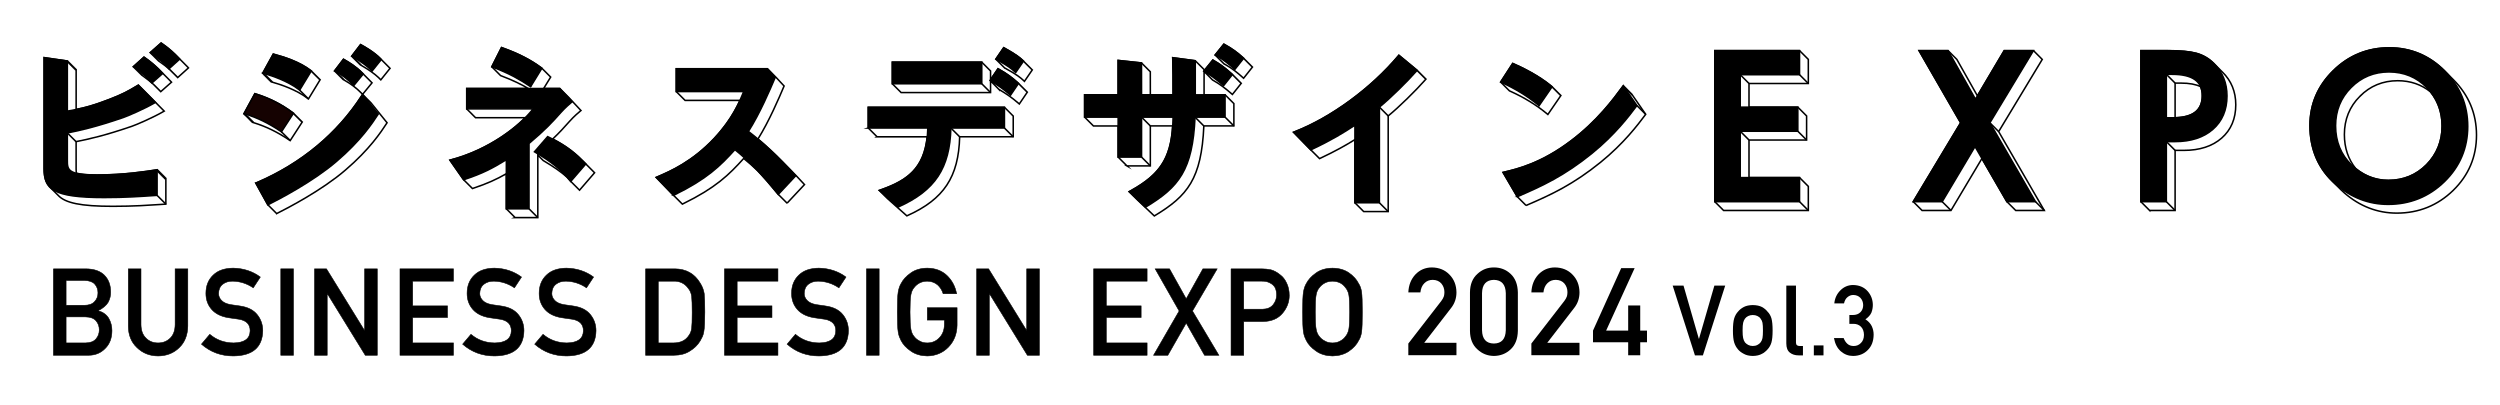 <?xml version="1.0" encoding="UTF-8"?><svg id="_2020-11-02_募集終了" xmlns="http://www.w3.org/2000/svg" width="370" height="60" viewBox="0 0 370 60"><defs><style>.cls-1{fill:#150201;}.cls-1,.cls-2,.cls-3{stroke-miterlimit:10;stroke-width:.229px;}.cls-1,.cls-2,.cls-3,.cls-4{stroke:#000;}.cls-3{fill:none;}.cls-5{stroke-width:0px;}.cls-4{stroke-width:.079px;}</style></defs><path class="cls-3" d="m76.237,32.204h3.359v-9.249l.807.809.165.098c1.431.849,2.465,1.569,3.38,2.382.134.149.268.297.403.456l.121.143,1.3,1.301,2.225-2.578-.103-.106c-.096-.098-.194-.196-.291-.294-.027-.027-.054-.054-.081-.08-.027-.027-.056-.056-.083-.083-.026-.027-.054-.053-.08-.081-.026-.026-.053-.053-.08-.079-.028-.027-.056-.056-.084-.085-.027-.026-.053-.053-.08-.079-.026-.026-.054-.053-.08-.079-.027-.029-.055-.056-.082-.084-.028-.028-.055-.055-.083-.082-.027-.026-.053-.052-.078-.079-.027-.027-.055-.055-.082-.083-.028-.027-.056-.055-.084-.081-.026-.027-.052-.053-.078-.079-.027-.027-.055-.055-.082-.083-.027-.027-.055-.055-.083-.082-1.073-1.081-2.352-2.222-4.591-3.363,1.002-.95,1.708-1.728,2.518-2.642.103-.118.663-.743,1.541-1.472l.131-.11-1.834-1.959h-.005l-.077-.081h-.005l-.076-.082h-.005l-.076-.081h-.005l-.077-.082h-.005l-.075-.081h-.007l-.075-.08h-.005l-.077-.082h-.005l-.076-.081h-.004l-.077-.082h-.005l-.077-.08h-.005l-.075-.081h-.005l-.077-.081h-.005l-.076-.081h-.005l-.076-.081h-.005l-.077-.081h-.005l-.076-.081h-2.388l1.04-1.696-1.3-1.301-.119-.088c-1.599-1.176-3.364-2.079-5.719-2.926l-.133-.049-1.438,2.848,1.3,1.299.167.063c1.635.621,2.834,1.206,3.936,1.849h-9.116v3.015l1.3,1.301h7.368c-2.362,2.386-6.317,5.002-10.926,6.226l-.221.059,2.022,2.9,1.3,1.3.114-.038c2.08-.693,3.421-1.304,4.905-2.151v5.19l1.3,1.301Zm3.359-9.282l.013.008-.013.015v-.023Z"/><path class="cls-3" d="m36.467,17.092l-.026.049.108.033-.027.048.107.033-.026.048.107.034-.025.048.107.033-.026.047.107.035-.026.047.107.035-.027.047.108.034-.027.048.108.034-.027.048.107.033-.026.048.107.033-.026.049.107.032-.026.049.107.033-.027.048.187.058c1.816.564,3.424,1.348,5.215,2.542l.135.091,1.78-2.745-.089-.067.009-.014-.09-.067.009-.014-.091-.067.009-.014-.09-.067.009-.014-.091-.067.009-.014-.09-.067.008-.014-.089-.067.008-.013-.089-.068.009-.013-.09-.067.009-.014-.09-.067.008-.013-.09-.068.009-.013-.09-.068.008-.013-.089-.067.009-.014-.091-.067.009-.014-.091-.067.009-.014-.09-.067.009-.014-.12-.089c-1.66-1.238-3.396-2.117-5.463-2.771l-.126-.04-1.609,2.955.107.034-.026.048.107.033-.025.049.107.033-.027.049.108.033Z"/><path class="cls-3" d="m22.329,7.865l.096.067-.015.013.097.068-.017.013.098.067-.016.013.096.068-.015.013.097.068-.016.013.097.067-.015.014.097.067-.016.014.097.067-.017.014.098.067-.016.014.097.067-.016.014.097.067-.015.014.096.067-.015.013.097.068-.017.013.098.067-.016.014.097.067-.016.013.168.118c.484.336.902.656,1.284.984l.003.004h.001c.011.009.023.018.034.028l.047.053.006-.005.076.087.005-.005.077.086.005-.006.076.088.005-.006.076.086.005-.005.076.086.006-.005.075.087.007-.005.075.085.005-.004.077.085.005-.004.076.085.005-.004.075.085.006-.004.076.085.006-.005.075.087.005-.005.076.087.005-.006.077.088.005-.006.076.086,1.589-1.432-.111-.12c-.197-.212-.4-.416-.607-.615-.028-.027-.053-.055-.082-.081-.027-.027-.053-.055-.081-.082-.027-.026-.053-.055-.081-.081-.028-.027-.054-.055-.082-.082-.027-.026-.054-.055-.081-.081-.027-.027-.054-.055-.081-.082-.027-.026-.053-.054-.081-.08-.027-.027-.053-.055-.08-.081-.029-.027-.054-.055-.083-.082-.027-.026-.053-.054-.08-.08-.027-.028-.054-.055-.081-.081-.028-.027-.054-.055-.081-.081-.027-.027-.053-.055-.08-.081-.027-.027-.054-.055-.081-.082-.028-.026-.054-.055-.081-.081-.63-.613-1.302-1.169-2.009-1.653l-.103-.072-1.594,1.407.097.067-.015.014Z"/><path class="cls-3" d="m19.823,9.95l.095.068-.014.013.096.068-.015.013.096.068-.014.013.096.067-.015.013.097.068-.016.013.095.068-.014.013.096.068-.015.012.096.069-.014.012.095.069-.014.012.096.069-.014.012.096.069-.015.012.096.068-.014.013.096.068-.014.013.096.067-.014.014.096.067-.015.014.162.116c.568.405,1.071.81,1.527,1.222l.006.008h.001c.013.012.026.024.039.036l.041.045.004-.004c.001.001.002.002.003.003l.074.083.004-.004.078.085.004-.004.076.086.005-.004.076.085.005-.004.077.085.004-.004.077.085.004-.004.077.084.004-.003.077.085.005-.004.076.085.005-.004.077.086.004-.004.078.085.004-.004.077.085,1.59-1.403-.114-.12c-.192-.208-.391-.408-.594-.605-.027-.026-.054-.054-.081-.08-.027-.027-.054-.055-.082-.083-.027-.026-.054-.054-.081-.08-.027-.026-.053-.054-.081-.08-.027-.027-.054-.055-.081-.083-.027-.026-.053-.054-.08-.08-.028-.026-.054-.055-.081-.081-.027-.027-.054-.055-.081-.081-.027-.026-.054-.055-.081-.081-.028-.026-.053-.055-.08-.081-.027-.027-.054-.055-.081-.082-.028-.027-.054-.055-.082-.081-.027-.027-.053-.054-.081-.081-.027-.027-.054-.055-.081-.081-.027-.027-.054-.055-.081-.081-.619-.604-1.292-1.162-2.045-1.691l-.105-.073-1.564,1.407.095.068-.014.013Z"/><path class="cls-3" d="m49.608,10.565l.1.057-.018.025.1.057-.018.024.099.057-.018.025.1.057-.02.024.101.057-.019.024.099.057-.018.024.1.056-.018.026.099.056-.018.025.1.057-.019.024.101.056-.019.025.099.057-.018.024.1.057-.018.024.1.057-.018.024.099.057-.018.024.1.057-.019.025.16.09c.983.557,1.75,1.142,2.478,1.881l.037.039h.001l.08.081.002-.001.079.082,1.393-1.702-.099-.103c-.014-.015-.028-.027-.042-.042l-.039-.04c-.015-.014-.029-.027-.043-.042l-.038-.04c-.015-.014-.029-.027-.044-.042l-.037-.039c-.014-.015-.029-.028-.044-.043l-.037-.039c-.014-.014-.029-.029-.043-.043l-.038-.039c-.015-.015-.03-.029-.044-.043l-.038-.039c-.014-.014-.028-.028-.043-.043l-.039-.038c-.013-.014-.028-.027-.043-.042l-.038-.04c-.014-.014-.029-.027-.043-.042l-.038-.04c-.015-.014-.029-.027-.044-.043l-.038-.039c-.014-.014-.028-.026-.043-.041l-.038-.04c-.015-.015-.03-.028-.044-.042l-.038-.04c-.014-.015-.029-.027-.044-.043l-.037-.039c-.013-.014-.029-.027-.043-.042l-.037-.039c-.015-.015-.03-.028-.044-.043l-.038-.039c-.015-.015-.03-.029-.044-.043l-.037-.039c-.922-.949-1.984-1.6-2.703-2.009l-.122-.069-1.306,1.709.099.057-.018.024Z"/><path class="cls-3" d="m38.966,10.907l.109.031-.028.051.108.031-.027.05.108.031-.027.05.109.032-.027.05.109.031-.028.05.109.031-.029.05.109.032-.027.05.109.031-.027.051.109.031-.028.051.109.031-.027.051.109.03-.028.051.11.031-.029.051.109.031-.027.051.109.03-.027.05.109.032-.027.05.195.055c1.202.339,3.467,1.097,5.123,2.351l.142.107,1.725-2.837-.09-.067.008-.014-.089-.067.008-.014-.089-.067.008-.013-.089-.068.008-.013-.089-.068.008-.013-.09-.068.008-.012-.089-.069.008-.012-.09-.068.009-.013-.089-.068.007-.013-.089-.068.008-.013-.089-.067.009-.014-.089-.067.008-.014-.089-.067.008-.014-.089-.067.009-.013-.089-.068.008-.013-.089-.068.008-.013-.116-.088c-1.662-1.267-3.872-1.964-5.389-2.377l-.122-.034-1.558,2.823.109.031-.028.051Z"/><path class="cls-3" d="m52.145,8.398l.099.058-.017.024.098.057-.018.024.1.057-.019.025.099.057-.018.024.099.057-.018.023.099.058-.017.023.098.058-.018.023.1.058-.018.022.1.059-.018.022.099.058-.018.023.1.058-.018.023.099.057-.017.025.099.057-.018.024.1.057-.018.024.1.057-.018.024.157.092c1.089.631,1.909,1.214,2.501,1.773l.012.012v-.001c.014.013.027.026.039.04l.041.043.001-.002c.004.004.008.008.012.011l.068.071.001-.001.08.082.001-.001.08.082,1.365-1.705-.099-.102c-.01-.01-.021-.02-.031-.031l-.051-.051c-.009-.01-.021-.019-.031-.03l-.051-.052c-.009-.01-.021-.021-.03-.031l-.05-.051c-.01-.01-.021-.019-.032-.03l-.05-.052c-.01-.01-.022-.018-.031-.029l-.051-.053c-.01-.01-.021-.019-.031-.03l-.05-.051c-.01-.01-.021-.019-.031-.03l-.051-.052c-.009-.01-.021-.019-.031-.03l-.051-.052c-.009-.01-.02-.019-.03-.03l-.05-.052c-.01-.01-.021-.019-.032-.03l-.05-.051c-.01-.01-.022-.02-.031-.029l-.051-.052c-.01-.01-.021-.02-.03-.031l-.051-.051c-.01-.01-.022-.02-.032-.031l-.05-.051c-.009-.01-.02-.019-.031-.028l-.05-.053c-.01-.01-.021-.019-.032-.03l-.05-.052c-.01-.01-.022-.019-.032-.029l-.05-.052c-.974-1-2.376-1.78-2.837-2.035l-.122-.067-1.303,1.707.099.058-.018.023Z"/><path class="cls-3" d="m7.397,27.705c.026.027.054.054.081.082.026.026.054.053.082.08.026.028.054.054.081.081.025.027.054.054.081.081.026.028.053.054.081.08.026.028.054.055.081.081.025.029.053.055.081.081.026.028.054.055.082.081.025.029.054.055.081.081.026.028.054.055.082.081.025.027.053.054.08.081.026.028.054.054.081.081.026.027.054.054.082.082.025.026.054.053.081.08.026.027.054.054.081.081,1.033,1.119,3.311,1.617,8.113,1.617,3.014,0,5.507-.171,6.996-.272l.823-.055v-3.771l-.082.012v-.094l-.081.012v-.094l-.08.012v-.094l-.082.012v-.094l-.081.013v-.095l-.081.013v-.095l-.082.013v-.094l-.081.013v-.095l-.081.013v-.094l-.082.013v-.094l-.081.012v-.094l-.081.012v-.094l-.081.012v-.094l-.081.012v-.094l-.081.012v-.094l-.081.013v-.094l-.185.029c-1.412.221-4.718.738-8.69.738-1.464,0-2.435-.093-3.087-.264-.019-.193-.021-.401-.021-.625v-4.042c1.894-.375,4.265-.902,8.262-2.276.643-.214,3.185-1.317,4.593-2.138l.179-.104-2.527-2.549h0l-.081-.081h0l-.08-.081h-.001l-.081-.081h-.001l-.08-.081v.001l-.081-.081h0l-.082-.081h0l-.08-.081-.001.001-.08-.082-.001.001-.08-.082h-.001l-.08-.081h0l-.081-.082h0l-.081-.081h0l-.081-.081h-.001l-.081-.081h-.001l-.08-.081-.001.001-.08-.083-.27.161c-1.169.698-2.015,1.203-4.224,2.032-2.145.822-3.421,1.154-4.714,1.409l.001-5.876-.081-.011.001-.07-.081-.011v-.069l-.081-.012v-.069l-.081-.011v-.071l-.081-.011v-.069l-.082-.012v-.069l-.08-.012v-.069l-.081-.012v-.069l-.082-.012v-.069l-.081-.012v-.069l-.081-.012v-.07l-.082-.011v-.07l-.08-.011v-.069l-.081-.012v-.069l-.082-.012v-.069l-.081-.011v-.07l-3.439-.502v16.401c0,1.182.19,2.095.87,2.771Z"/><path class="cls-3" d="m40.943,31.611l.137-.069c1.48-.74,6.576-3.385,10.011-6.348,3.625-3.093,5.317-5.683,6.13-6.927l.064-.098-2.326-2.879-.008.011-.074-.093-.007.011-.074-.092-.006.011-.074-.093-.008.011-.074-.092-.007.011-.074-.093-.007.011-.075-.091-.007.01-.074-.092-.008.01-.074-.092-.006.01-.075-.092-.007.01-.074-.092-.007.01-.074-.091-.007.011-.075-.093-.007.011-.075-.092-.007.011-.073-.092-.007.011-.075-.093-.007.011-.074-.093-.12.186c-3.618,5.618-8.981,10.062-15.509,12.854l-.164.069,1.776,3.211,1.301,1.3Z"/><path class="cls-3" d="m116.487,30.069l2.576-2.751-.101-.11c-.67-.727-1.309-1.399-1.928-2.026-.027-.027-.053-.053-.08-.081-.028-.028-.055-.054-.084-.082-.026-.028-.053-.053-.08-.081-.027-.026-.053-.053-.08-.079-.027-.028-.055-.055-.082-.084-.027-.027-.053-.053-.08-.08-.028-.027-.054-.053-.08-.08-.027-.029-.055-.054-.082-.082-.027-.028-.054-.055-.081-.082-.028-.027-.053-.052-.081-.08-.027-.027-.053-.053-.081-.081-.027-.028-.055-.054-.082-.082-.027-.028-.053-.053-.08-.08-.027-.027-.055-.054-.082-.083-.028-.027-.054-.053-.081-.081-1.28-1.3-2.469-2.401-3.645-3.382,1.679-2.694,3.124-6.092,3.831-7.758l.041-.096-1.171-1.258h-.005l-.077-.08h-.005l-.075-.081h-.006l-.075-.081h-.006l-.076-.081h-.005l-.076-.08h-.005l-.076-.082h-.005l-.077-.081h-.005l-.076-.082h-.006l-.076-.081h-.006l-.075-.082h-.005l-.076-.081h-.005l-.077-.081h-.005l-.075-.08h-.006l-.075-.081h-.006l-.076-.082h-.006l-.075-.08h-13.483v3.384l1.3,1.3h8.133c-.683,1.5-1.778,3.469-3.817,5.639-3.263,3.469-6.517,4.868-8.265,5.622l-.319.136,2.566,2.654.002-.001.079.082.002-.001.079.082.002-.001.08.083.001-.001.079.081h.001l.08.082h.002l.08.081h.002l.079.081.002-.001.08.082.002-.001.079.082.001-.002.079.084.002-.002.08.083.002-.002.079.082.002-.001.08.082.002-.001.08.081h.001l.08.081h.001l.08.082.105-.051c4.811-2.353,6.785-4.276,8.978-6.711.714.58,1.391,1.177,2.063,1.816.932.977,1.885,2.069,2.939,3.367l.116.143,1.301,1.299Z"/><path class="cls-2" d="m24.895,10.066l.107.122,1.589-1.433-.111-.119c-.775-.83-1.628-1.566-2.536-2.187l-.103-.072-1.594,1.407.168.116c1.037.721,1.778,1.368,2.48,2.166Z"/><path class="cls-2" d="m22.387,12.154l.107.117,1.589-1.402-.113-.121c-.756-.811-1.593-1.534-2.56-2.213l-.105-.073-1.564,1.407.162.116c.995.711,1.807,1.421,2.483,2.17Z"/><path class="cls-2" d="m15.429,29.24c3.015,0,5.508-.171,6.997-.273l.823-.054v-3.772l-.185.029c-1.412.221-4.718.738-8.69.738-4.409,0-4.409-.824-4.409-2.191v-4.04c1.895-.376,4.264-.904,8.26-2.277.645-.215,3.187-1.318,4.594-2.138l.179-.104-2.526-2.55-.27.161c-1.169.698-2.015,1.203-4.224,2.032-2.815,1.08-4.131,1.313-5.955,1.637l-.059.01.001-7.414-3.439-.502v16.401c0,3.036,1.237,4.306,8.902,4.306Z"/><path class="cls-2" d="m52.238,12.527l.125.129,1.393-1.703-.099-.102c-.922-.949-1.984-1.6-2.703-2.009l-.122-.069-1.306,1.709.159.092c1.016.576,1.803,1.179,2.553,1.953Z"/><path class="cls-1" d="m41.652,19.505l1.782-2.745-.12-.089c-1.66-1.238-3.396-2.117-5.463-2.771l-.126-.04-1.609,2.955.187.058c1.816.564,3.423,1.348,5.214,2.542l.135.089Z"/><path class="cls-2" d="m37.867,27.1l1.776,3.211.138-.069c1.48-.74,6.577-3.386,10.011-6.348,3.625-3.092,5.317-5.682,6.131-6.927l.063-.098-2.325-2.878-.12.186c-3.618,5.618-8.981,10.062-15.509,12.854l-.164.069Z"/><path class="cls-2" d="m44.203,13.23l.142.108,1.726-2.838-.116-.088c-1.662-1.267-3.872-1.964-5.389-2.377l-.122-.034-1.558,2.823.195.055c1.202.339,3.466,1.096,5.123,2.35Z"/><path class="cls-2" d="m54.933,10.388l.127.132,1.364-1.706-.098-.102c-.974-1-2.376-1.78-2.837-2.035l-.122-.067-1.303,1.707.158.091c1.222.711,2.109,1.358,2.711,1.979Z"/><path class="cls-2" d="m81.161,20.273l-.11-.053-1.95,2.245.166.099c2.358,1.397,3.64,2.441,5.083,4.137l.121.143,2.226-2.577-.103-.106c-1.215-1.243-2.635-2.567-5.434-3.888Z"/><path class="cls-2" d="m78.389,12.735l.14.092,1.669-2.724-.119-.088c-1.599-1.176-3.364-2.079-5.719-2.926l-.133-.049-1.438,2.848.167.063c2.388.905,3.85,1.736,5.434,2.784Z"/><path class="cls-2" d="m68.732,26.564c2.663-.888,4.116-1.637,6.205-2.928v7.267h3.358v-9.672c2.391-2.018,3.422-3.129,4.714-4.59.104-.118.662-.744,1.54-1.473l.132-.109-1.836-1.96h-13.77v3.015h9.822c-2.056,2.663-6.613,6.075-12.08,7.527l-.221.059,2.022,2.9.114-.038Z"/><path class="cls-2" d="m99.789,28.854c4.811-2.354,6.785-4.277,8.979-6.71,2.155,1.748,3.991,3.637,6.302,6.482l.116.143,2.578-2.753-.101-.11c-2.571-2.79-4.705-4.787-6.9-6.452,1.724-2.719,3.216-6.231,3.938-7.931l.041-.096-1.172-1.258h-13.483v3.384h9.984c-.623,1.545-1.67,4.066-4.368,6.939-3.263,3.469-6.517,4.868-8.265,5.622l-.319.136,2.566,2.654.105-.051Z"/><line class="cls-3" x1="11.265" y1="20.977" x2="9.965" y2="19.678"/><line class="cls-3" x1="23.248" y1="28.913" x2="24.549" y2="30.213"/><line class="cls-2" x1="41.652" y1="19.505" x2="42.953" y2="20.806"/><line class="cls-3" x1="44.345" y1="13.338" x2="45.645" y2="14.638"/><line class="cls-3" x1="78.296" y1="30.903" x2="79.596" y2="32.204"/><path class="cls-3" d="m166.785,24.551h3.464v-5.915h3.312c-.305,4.857-1.909,7.231-6.25,9.623l-.192.106.084.079-.002.002.083.079-.002.002.084.08-.003.002.085.08-.003.001.083.08-.002.001.084.081-.002.001.083.08-.002.001.083.08-.003.001.085.081-.003 0.0.084.08-.003.002.083.079-.002.002.084.079-.002.002.083.08-.003.002.085.08-.003.002.084.079-.002.001.083.08-.002.001,2.413,2.296.105-.063c4.801-2.906,6.877-5.403,7.227-13.261h4.444v-3.304l-1.3-1.301h-3.11v-3.465l1.259,1.277.163.094c.846.478,1.661,1.076,2.641,1.934l.127.111,1.308-1.649-.085-.076.003-.005-.084-.076.004-.005-.085-.077.004-.005-.086-.076.004-.004-.085-.077.003-.004-.084-.078.003-.004-.085-.078.004-.004-.085-.077.004-.004-.085-.076.004-.005-.084-.077.003-.005-.085-.077.003-.005-.085-.075.003-.005-.084-.076.004-.005-.086-.077.004-.005-.086-.076.004-.004-.084-.077.003-.004-.111-.102c-.935-.843-1.783-1.471-2.67-1.974l-.118-.067-1.299,1.601v-.199l-1.3-1.301-3.339-.448.007.189c.052,1.495.053,3.022.053,5.3h-3.372l-.005-3.416-1.3-1.299-3.456-.372v5.088h-4.964v3.306l1.301,1.3h3.664v4.615l1.301,1.3Z"/><path class="cls-3" d="m148.69,10.053l.155.086c1.691.936,2.194,1.356,2.635,1.772l.136.129,1.161-1.695-.084-.078.002-.003-.083-.078.002-.003-.084-.078.002-.003-.083-.078.002-.002-.083-.08.003-.002-.084-.078.002-.003-.083-.078.002-.003-.083-.079.002-.003-.084-.077.002-.004-.083-.077.002-.004-.082-.077.002-.004-.084-.078.002-.003-.083-.078.002-.003-.083-.078.002-.003-.083-.079.002-.002-.083-.08.003-.002-.101-.095c-.445-.416-.955-.841-2.699-1.819l-.128-.071-1.16,1.693,1.3,1.3Z"/><path class="cls-3" d="m129.802,20.246h7.428c-.488,4.668-2.912,6.464-6.825,7.843l-.256.089.089.08-.008.002.088.08-.006.002.087.078-.006.003.088.078-.008.003.089.079-.007.001.088.079-.007.003.089.078-.007.003.087.079-.006.002.088.08-.007.002.089.079-.007.002.089.08-.008.002.089.08-.007.001.089.08-.007.002.088.078-.007.003.088.079-.007.003.089.079-.007.002,2.763,2.468.096-.043c5.384-2.427,7.56-5.703,7.722-11.658h7.926v-3.067l-1.3-1.301h-20.153v3.068l1.3,1.299Z"/><path class="cls-3" d="m147.825,13.216l.285.175c.673.413,1.512.926,2.61,1.879l.136.118,1.184-1.745-.085-.075.004-.006-.085-.075.004-.006-.085-.076.004-.006-.085-.076.004-.006-.086-.075.004-.006-.086-.075.004-.006-.084-.076.003-.005-.085-.076.004-.005-.086-.075.004-.006-.085-.076.004-.006-.086-.076.004-.005-.085-.075.004-.006-.084-.075.003-.006-.084-.075.004-.006-.085-.075.004-.006-.086-.075.004-.006-.106-.094c-.964-.853-1.67-1.358-2.8-1.999l-.129-.074-1.104,1.627v-1.305l-1.3-1.299h-13.234v3.199l1.3,1.301h13.234v-1.735l1.224,1.252Z"/><path class="cls-3" d="m181.145,9.439l.167.093c1.07.59,1.92,1.308,2.612,1.932l.127.115,1.309-1.652-.086-.078.004-.004-.085-.076.003-.005-.084-.076.003-.005-.084-.077.003-.005-.084-.076.004-.005-.086-.076.004-.005-.085-.076.004-.005-.086-.077.004-.004-.085-.077.003-.004-.084-.077.003-.004-.085-.078.004-.004-.086-.078.004-.004-.085-.076.003-.005-.084-.076.003-.005-.084-.077.002-.005-.084-.075.004-.005-.113-.1c-.873-.788-1.679-1.362-2.697-1.922l-.118-.065-1.287,1.601,1.3,1.3Z"/><path class="cls-3" d="m201.829,31.311h3.623v-14.158c1.573-1.267,4.169-3.834,5.472-5.32l.11-.124-.089-.072.007-.009-.089-.072.007-.008-.089-.074.007-.008-.089-.072.008-.009-.089-.072.008-.008-.088-.074.007-.008-.089-.073.008-.008-.089-.073.007-.008-.088-.073.007-.008-.089-.074.007-.008-.089-.073.009-.008-.089-.073.007-.008-.089-.072.007-.008-.089-.073.008-.008-.089-.073.007-.008-.089-.072.007-.008-2.698-2.228-.102.122c-4.038,4.787-9.883,9.071-15.253,11.176l-.225.09,2.546,2.605.002-.001.079.082.001-.001.081.083 0-.001.081.081h.001l.081.081h.001l.079.081h.002l.079.082h.002l.08.081h.001l.08.081.001-.001.08.082.001-.001.081.083.001-.001.079.082.002-.002.079.082.001-.001.081.083.001-.001.08.081h0l.08.081h.001l.08.081.103-.049c2.241-1.053,3.797-1.932,5.125-2.761v9.346l1.3,1.3Z"/><path class="cls-3" d="m223.399,13.447l.171.077c2.0.9,3.809,2.012,5.377,3.305l.135.112,1.925-2.801-.087-.072.006-.009-.088-.072.006-.009-.088-.072.006-.008-.088-.073.008-.008-.088-.074.006-.008-.088-.072.006-.009-.088-.072.006-.009-.088-.072.006-.009-.087-.072.006-.01-.087-.071.006-.01-.087-.071.006-.009-.087-.072.006-.009-.088-.072.006-.009-.088-.072.006-.009-.087-.073.007-.008-.088-.073.006-.008-.114-.094c-1.902-1.572-4.314-2.741-5.583-3.298l-.125-.055-1.786,2.754,1.3,1.299Z"/><path class="cls-3" d="m225.856,30.409l.13-.056c3.566-1.524,6.846-3.053,10.902-6.338,3.452-2.799,5.55-5.596,6.558-6.941l.114-.152-2.015-2.922-.014.019-.068-.099-.013.018-.068-.099-.013.017-.069-.098-.013.017-.068-.098-.012.018-.07-.099-.012.017-.069-.098-.013.017-.068-.098-.013.017-.068-.099-.013.019-.069-.1-.013.018-.068-.099-.013.018-.068-.1-.013.018-.068-.099-.013.017-.068-.099-.014.017-.068-.098-.014.017-.068-.099-.013.018-.069-.098-.175.238c-1.197,1.633-3.689,5.03-7.663,7.99-4.346,3.261-7.854,4.095-9.737,4.54l-.211.051,2.099,3.588,1.3,1.302Z"/><rect class="cls-2" x="132.067" y="9.198" width="13.234" height="3.199"/><path class="cls-2" d="m148.679,7.131l-.128-.071-1.16,1.693.155.085c1.691.937,2.194,1.357,2.635,1.772l.136.129,1.162-1.694-.101-.095c-.445-.416-.955-.841-2.699-1.819Z"/><path class="cls-2" d="m128.502,18.947h8.816c-.152,5.658-2.655,7.642-6.914,9.142l-.256.089,2.762,2.469.096-.043c5.385-2.428,7.561-5.704,7.723-11.658h7.927v-3.068h-20.153v3.068Z"/><path class="cls-2" d="m147.834,10.249l-.129-.074-1.181,1.741.285.174c.674.413,1.511.928,2.61,1.879l.137.118,1.185-1.745-.106-.094c-.964-.853-1.67-1.358-2.8-1.999Z"/><path class="cls-2" d="m181.25,6.604l-.118-.065-1.287,1.601.167.092c1.069.59,1.92,1.309,2.61,1.933l.127.115,1.311-1.652-.113-.1c-.873-.788-1.679-1.362-2.697-1.922Z"/><path class="cls-2" d="m179.614,8.955l-.118-.067-1.341,1.652.165.094c.846.481,1.66,1.077,2.641,1.935l.127.112,1.307-1.649-.111-.102c-.935-.843-1.783-1.471-2.67-1.974Z"/><path class="cls-2" d="m176.897,8.988l-3.339-.448.007.189c.052,1.495.053,3.022.053,5.3h-4.669l-.008-4.715-3.456-.372v5.088h-4.964v3.306h4.964v5.915h3.464v-5.915h4.668c-.101,5.758-1.591,8.325-6.306,10.923l-.192.106,2.413,2.295.105-.063c4.8-2.906,6.877-5.402,7.227-13.26h4.444v-3.306h-4.41v-5.041Z"/><path class="cls-2" d="m206.931,8.304c-4.038,4.787-9.883,9.071-15.253,11.176l-.225.09,2.546,2.605.104-.048c3.006-1.413,4.782-2.517,6.425-3.598v11.482h3.622v-14.16c1.573-1.266,4.169-3.834,5.472-5.319l.109-.123-2.698-2.228-.102.122Z"/><path class="cls-2" d="m224.686,29.053c3.564-1.526,6.845-3.054,10.902-6.339,3.451-2.798,5.549-5.597,6.558-6.941l.114-.153-2.017-2.92-.175.238c-1.197,1.633-3.689,5.03-7.663,7.99-4.346,3.261-7.854,4.095-9.737,4.54l-.211.051,2.099,3.588.131-.054Z"/><path class="cls-2" d="m227.782,15.641l1.925-2.8-.114-.094c-1.902-1.572-4.314-2.741-5.583-3.298l-.125-.055-1.786,2.754.17.077c2.0.9,3.809,2.012,5.377,3.305l.135.11Z"/><line class="cls-3" x1="145.302" y1="12.397" x2="146.601" y2="13.698"/><line class="cls-3" x1="140.729" y1="18.947" x2="142.029" y2="20.246"/><line class="cls-3" x1="148.655" y1="18.947" x2="149.955" y2="20.246"/><line class="cls-3" x1="168.948" y1="23.25" x2="170.249" y2="24.551"/><line class="cls-3" x1="170.249" y1="18.635" x2="168.948" y2="17.335"/><line class="cls-3" x1="181.307" y1="17.335" x2="182.607" y2="18.635"/><line class="cls-3" x1="176.863" y1="17.335" x2="178.163" y2="18.635"/><line class="cls-3" x1="204.151" y1="15.852" x2="205.452" y2="17.153"/><line class="cls-3" x1="204.151" y1="30.011" x2="205.452" y2="31.311"/><line class="cls-3" x1="242.26" y1="15.62" x2="243.559" y2="16.921"/><polygon class="cls-3" points="298.324 31.149 302.555 31.149 295.801 19.477 302.252 8.793 300.951 7.491 296.629 7.491 292.658 14.19 289.613 8.793 288.312 7.491 284.023 7.491 290.181 18.172 283.164 29.849 284.464 31.149 288.744 31.149 293.325 23.457 297.024 29.849 298.324 31.149"/><path class="cls-3" d="m318.154,31.149h3.762v-8.893h1.304c2.325,0,4.203-.611,5.582-1.815,1.389-1.213,2.093-2.874,2.093-4.938,0-1.928-.658-3.547-1.955-4.814-.009-.01-.022-.018-.032-.027-.017-.017-.032-.037-.049-.054-.01-.01-.021-.018-.031-.027-.018-.018-.033-.037-.051-.054-.009-.01-.021-.018-.031-.027-.017-.018-.033-.036-.05-.054-.01-.009-.022-.017-.032-.026-.017-.018-.032-.037-.05-.055-.01-.009-.021-.017-.031-.027-.018-.017-.032-.037-.05-.054-.009-.01-.021-.018-.031-.027-.017-.018-.031-.036-.049-.054-.01-.009-.021-.017-.032-.027-.017-.017-.033-.036-.05-.054-.01-.01-.021-.017-.032-.027-.018-.017-.033-.037-.05-.054-.01-.009-.022-.018-.032-.027-.018-.018-.031-.037-.05-.054-.01-.009-.021-.018-.032-.028-.017-.017-.032-.035-.05-.053-.01-.01-.02-.018-.031-.027-.018-.017-.033-.037-.051-.054-.009-.01-.021-.018-.031-.027-.018-.018-.032-.037-.05-.054-.01-.01-.021-.018-.031-.027-.018-.018-.033-.036-.05-.054-.01-.009-.021-.017-.032-.027-.018-.017-.033-.036-.05-.054-.01-.009-.022-.017-.032-.027-.017-.017-.032-.036-.05-.054-.009-.009-.02-.017-.03-.026-.018-.018-.033-.036-.051-.054-.744-.735-1.617-1.241-2.596-1.505-.95-.259-2.368-.392-4.216-.392h-3.974v22.357l1.301,1.3Zm3.762-18.849h.864c1.228,0,2.194.176,2.911.526.167.384.254.828.254,1.335,0,2.126-1.321,3.195-4.029,3.267v-5.127Z"/><path class="cls-3" d="m363.098,11.795c-.013-.014-.027-.025-.04-.038-.015-.014-.027-.029-.042-.044-.013-.013-.027-.024-.039-.038-.015-.014-.028-.028-.043-.044-.013-.012-.026-.025-.039-.037-.014-.015-.028-.029-.042-.043-.012-.013-.027-.026-.039-.038-.014-.015-.027-.029-.042-.043-.013-.013-.027-.024-.04-.038-.014-.014-.027-.029-.042-.044-.013-.013-.026-.026-.039-.039-.014-.014-.027-.028-.042-.043-.013-.013-.026-.025-.04-.037-.014-.015-.027-.03-.042-.044-.013-.012-.027-.025-.039-.038-.014-.014-.028-.028-.043-.044-.012-.012-.026-.024-.039-.038-.015-.014-.027-.028-.041-.042-.013-.014-.027-.026-.041-.039-.014-.015-.026-.029-.04-.043-.013-.013-.027-.025-.039-.038-.015-.014-.028-.029-.042-.044-.013-.013-.026-.024-.04-.038-.015-.014-.027-.029-.042-.044-.013-.013-.027-.025-.04-.037-.014-.015-.027-.03-.042-.044-.012-.012-.027-.025-.038-.037-.015-.015-.028-.028-.043-.044-.012-.012-.026-.025-.039-.038-.015-.014-.027-.028-.042-.043-.013-.013-.028-.025-.041-.039-.014-.014-.026-.028-.041-.042-2.266-2.267-5.022-3.415-8.19-3.415-3.205,0-5.989,1.139-8.273,3.384-2.294,2.248-3.458,4.975-3.458,8.107,0,3.346,1.128,6.127,3.354,8.277.028.027.054.054.081.081.027.027.054.055.081.081.027.026.054.055.081.081.028.027.054.054.082.082.027.026.053.054.081.08.027.027.053.055.081.082.028.026.053.053.08.08.027.027.054.054.081.082.027.027.054.054.081.081.027.026.054.055.081.081.027.027.053.054.08.081.027.027.054.055.082.081.027.027.053.055.081.081.026.027.053.054.08.081.028.027.054.054.082.082.168.165.341.328.521.485,2.284,1.986,4.896,2.993,7.767,2.993,3.243,0,6.051-1.134,8.345-3.369,2.285-2.229,3.445-4.979,3.445-8.177,0-3.179-1.154-5.938-3.429-8.205Zm-13.841,2.465c1.517-1.536,3.404-2.314,5.609-2.314,1.87,0,3.5.562,4.866,1.661,1.128,1.411,1.702,3.109,1.702,5.063,0,2.234-.775,4.156-2.301,5.71-1.528,1.536-3.429,2.315-5.653,2.315-1.784,0-3.402-.583-4.825-1.731-1.115-1.387-1.687-3.08-1.687-5.051,0-2.233.77-4.135,2.289-5.654Z"/><polygon class="cls-3" points="255.089 31.149 267.632 31.149 267.632 27.585 266.332 26.284 258.852 26.284 258.852 20.724 267.377 20.724 267.377 17.16 266.076 15.86 258.852 15.86 258.852 12.357 267.632 12.357 267.632 8.793 266.332 7.491 253.789 7.491 253.789 29.849 255.089 31.149"/><polygon class="cls-2" points="253.789 29.849 266.332 29.849 266.332 26.284 257.552 26.284 257.552 19.424 266.076 19.424 266.076 15.86 257.552 15.86 257.552 11.057 266.332 11.057 266.332 7.491 253.789 7.491 253.789 29.849"/><polygon class="cls-2" points="300.951 7.491 296.629 7.491 292.367 14.681 288.312 7.491 284.023 7.491 290.181 18.172 283.164 29.849 287.444 29.849 292.303 21.69 297.024 29.849 301.256 29.849 294.501 18.176 300.951 7.491"/><path class="cls-2" d="m325.044,7.884c-.95-.259-2.368-.392-4.216-.392h-3.974v22.357h3.764v-8.892h1.303c2.326,0,4.204-.611,5.582-1.815,1.389-1.212,2.093-2.874,2.093-4.938,0-1.927-.659-3.548-1.955-4.814-.744-.735-1.617-1.241-2.596-1.505Zm.902,6.276c0,2.203-1.415,3.274-4.325,3.274h-1.004v-6.434h.862c3.006,0,4.466,1.034,4.466,3.16Z"/><path class="cls-2" d="m361.798,10.495c-2.266-2.267-5.022-3.415-8.19-3.415-3.205,0-5.989,1.139-8.273,3.384-2.294,2.248-3.458,4.975-3.458,8.107,0,3.56,1.277,6.482,3.794,8.682,2.283,1.986,4.896,2.993,7.767,2.993,3.243,0,6.051-1.134,8.344-3.37,2.285-2.229,3.444-4.979,3.444-8.178,0-3.178-1.154-5.938-3.428-8.203Zm-.364,8.175c0,2.234-.775,4.156-2.301,5.71-1.528,1.536-3.429,2.315-5.653,2.315-2.046,0-3.878-.766-5.443-2.276-1.571-1.508-2.369-3.461-2.369-5.805,0-2.234.77-4.136,2.289-5.654,1.517-1.535,3.404-2.314,5.609-2.314,2.214,0,4.095.777,5.594,2.314,1.51,1.528,2.275,3.449,2.275,5.71Z"/><line class="cls-3" x1="266.332" y1="11.057" x2="267.632" y2="12.357"/><line class="cls-3" x1="257.552" y1="11.057" x2="258.852" y2="12.357"/><line class="cls-3" x1="266.076" y1="19.424" x2="267.377" y2="20.724"/><line class="cls-3" x1="258.852" y1="20.724" x2="257.552" y2="19.424"/><line class="cls-3" x1="266.332" y1="29.849" x2="267.632" y2="31.149"/><line class="cls-3" x1="287.444" y1="29.849" x2="288.744" y2="31.149"/><line class="cls-3" x1="301.256" y1="29.849" x2="302.555" y2="31.149"/><line class="cls-3" x1="294.501" y1="18.176" x2="295.801" y2="19.477"/><line class="cls-3" x1="320.617" y1="20.956" x2="321.917" y2="22.257"/><line class="cls-3" x1="321.917" y1="12.3" x2="320.617" y2="11"/><line class="cls-3" x1="320.617" y1="29.849" x2="321.917" y2="31.149"/><path class="cls-4" d="m7.904,39.789h4.801c1.218.012,2.133.327,2.745.947.618.626.927,1.452.927,2.482.012.526-.11,1.029-.365,1.508-.131.229-.318.445-.561.649-.244.217-.545.412-.901.589v.035c.676.181,1.188.547,1.534,1.096.324.568.485,1.184.485,1.851-.01,1.105-.345,1.98-1.003,2.623-.651.672-1.465,1.009-2.44,1.009h-5.221v-12.789Zm1.876,1.718v3.677h2.712c.686,0,1.19-.186,1.514-.556.329-.34.492-.77.492-1.286,0-.518-.164-.956-.492-1.314-.324-.336-.828-.508-1.514-.52h-2.712Zm0,5.394v3.852h2.896c.698-.012,1.209-.208,1.532-.589.324-.376.485-.821.485-1.337,0-.527-.161-.979-.485-1.354-.324-.37-.835-.561-1.532-.572h-2.896Z"/><path class="cls-4" d="m18.99,39.789h1.875v8.253c.012.872.255,1.536.733,1.992.465.481,1.064.72,1.795.72s1.335-.239,1.812-.72c.464-.456.704-1.12.714-1.992v-8.253h1.876v8.456c-.023,1.345-.445,2.411-1.267,3.201-.827.814-1.873,1.226-3.136,1.238-1.241-.012-2.278-.424-3.11-1.235-.85-.789-1.281-1.855-1.292-3.199v-8.46Z"/><path class="cls-4" d="m31.048,49.479c.986.838,2.159,1.263,3.52,1.275,1.609-.023,2.425-.618,2.449-1.782.012-.953-.527-1.527-1.615-1.721-.498-.07-1.045-.149-1.641-.237-1.065-.181-1.875-.589-2.43-1.22-.572-.65-.858-1.44-.858-2.371,0-1.117.359-2.019,1.077-2.704.697-.678,1.683-1.024,2.963-1.036,1.539.035,2.877.476,4.015,1.321l-1.045,1.592c-.93-.633-1.953-.96-3.07-.983-.578,0-1.059.149-1.444.447-.403.31-.61.773-.621,1.387,0,.368.139.703.417,1.001.277.304.722.515,1.334.632.34.059.805.127,1.393.202,1.162.164,2.02.594,2.575,1.291.549.685.824,1.48.824,2.387-.061,2.447-1.51,3.687-4.347,3.723-1.833,0-3.41-.582-4.729-1.746l1.232-1.458Z"/><path class="cls-4" d="m41.558,39.789h1.876v12.789h-1.876v-12.789Z"/><path class="cls-4" d="m46.549,39.789h1.768l5.61,9.091h.034v-9.091h1.876v12.789h-1.776l-5.602-9.092h-.034v9.092h-1.876v-12.789Z"/><path class="cls-4" d="m59.198,39.789h7.914v1.824h-6.037v3.658h5.154v1.718h-5.154v3.764h6.037v1.824h-7.914v-12.789Z"/><path class="cls-4" d="m69.703,49.479c.986.838,2.159,1.263,3.52,1.275,1.609-.023,2.425-.618,2.449-1.782.012-.953-.527-1.527-1.615-1.721-.498-.07-1.045-.149-1.641-.237-1.065-.181-1.875-.589-2.43-1.22-.572-.65-.858-1.44-.858-2.371,0-1.117.359-2.019,1.077-2.704.697-.678,1.683-1.024,2.963-1.036,1.539.035,2.877.476,4.015,1.321l-1.045,1.592c-.93-.633-1.953-.96-3.07-.983-.578,0-1.059.149-1.444.447-.403.31-.61.773-.621,1.387,0,.368.139.703.417,1.001.277.304.722.515,1.334.632.34.059.805.127,1.393.202,1.162.164,2.02.594,2.575,1.291.549.685.824,1.48.824,2.387-.061,2.447-1.51,3.687-4.347,3.723-1.833,0-3.41-.582-4.729-1.746l1.232-1.458Z"/><path class="cls-4" d="m80.368,49.479c.986.838,2.159,1.263,3.52,1.275,1.609-.023,2.425-.618,2.449-1.782.012-.953-.527-1.527-1.615-1.721-.498-.07-1.045-.149-1.641-.237-1.065-.181-1.875-.589-2.43-1.22-.572-.65-.858-1.44-.858-2.371,0-1.117.359-2.019,1.077-2.704.697-.678,1.683-1.024,2.963-1.036,1.539.035,2.877.476,4.015,1.321l-1.045,1.592c-.93-.633-1.953-.96-3.07-.983-.578,0-1.059.149-1.444.447-.403.31-.61.773-.621,1.387,0,.368.139.703.417,1.001.277.304.722.515,1.334.632.34.059.805.127,1.393.202,1.162.164,2.02.594,2.575,1.291.549.685.824,1.48.824,2.387-.061,2.447-1.51,3.687-4.347,3.723-1.833,0-3.41-.582-4.729-1.746l1.232-1.458Z"/><path class="cls-4" d="m95.546,39.789h4.335c1.677.012,2.935.73,3.773,2.157.299.479.489.982.569,1.509.061.526.093,1.435.093,2.727,0,1.375-.049,2.334-.144,2.877-.045.275-.114.521-.204.737-.096.21-.212.43-.348.658-.362.603-.867,1.099-1.513,1.491-.64.421-1.425.632-2.353.632h-4.207v-12.789Zm1.876,10.965h2.245c1.055,0,1.82-.372,2.296-1.116.21-.275.344-.625.401-1.046.051-.417.077-1.196.077-2.338,0-1.113-.026-1.91-.077-2.39-.068-.481-.23-.871-.485-1.169-.521-.744-1.259-1.105-2.212-1.081h-2.245v9.141Z"/><path class="cls-4" d="m107.221,39.789h7.913v1.824h-6.037v3.658h5.154v1.718h-5.154v3.764h6.037v1.824h-7.913v-12.789Z"/><path class="cls-4" d="m117.725,49.479c.986.838,2.159,1.263,3.52,1.275,1.609-.023,2.425-.618,2.449-1.782.012-.953-.527-1.527-1.615-1.721-.498-.07-1.045-.149-1.64-.237-1.065-.181-1.875-.589-2.43-1.22-.572-.65-.858-1.44-.858-2.371,0-1.117.359-2.019,1.077-2.704.697-.678,1.683-1.024,2.963-1.036,1.54.035,2.877.476,4.015,1.321l-1.045,1.592c-.93-.633-1.953-.96-3.07-.983-.578,0-1.059.149-1.444.447-.403.31-.61.773-.621,1.387,0,.368.139.703.417,1.001.277.304.722.515,1.334.632.34.059.805.127,1.393.202,1.162.164,2.02.594,2.575,1.291.549.685.824,1.48.824,2.387-.062,2.447-1.51,3.687-4.347,3.723-1.833,0-3.41-.582-4.729-1.746l1.232-1.458Z"/><path class="cls-4" d="m128.236,39.789h1.876v12.789h-1.876v-12.789Z"/><path class="cls-4" d="m137.243,45.544h4.404v2.601c-.023,1.279-.447,2.351-1.274,3.215-.832.859-1.88,1.299-3.143,1.324-.973-.024-1.786-.269-2.437-.737-.662-.45-1.144-.971-1.443-1.562-.091-.193-.173-.377-.246-.553-.068-.181-.125-.409-.171-.684-.085-.514-.127-1.502-.127-2.965,0-1.485.042-2.479.127-2.981.091-.503.23-.909.417-1.219.3-.591.781-1.117,1.443-1.579.651-.468,1.464-.708,2.437-.72,1.195.012,2.169.377,2.922,1.096.752.726,1.228,1.623,1.426,2.692h-1.99c-.153-.517-.431-.958-.832-1.321-.42-.347-.93-.526-1.531-.537-.442.012-.822.102-1.139.272-.324.176-.584.396-.783.659-.244.275-.405.63-.485,1.063-.091.457-.136,1.315-.136,2.575,0,1.261.045,2.113.136,2.559.08.445.241.806.485,1.081.199.263.46.477.784.641.317.194.698.29,1.14.29.731,0,1.336-.258,1.812-.774.477-.492.721-1.14.731-1.944v-.669h-2.528v-1.823Z"/><path class="cls-4" d="m144.541,39.789h1.768l5.61,9.091h.034v-9.091h1.876v12.789h-1.776l-5.602-9.092h-.034v9.092h-1.876v-12.789Z"/><path class="cls-4" d="m161.856,39.789h7.914v1.824h-6.037v3.658h5.154v1.718h-5.154v3.764h6.037v1.824h-7.914v-12.789Z"/><path class="cls-4" d="m175.558,47.817l-2.718,4.76h-2.114l3.787-6.553-3.55-6.236h2.124l2.472,4.435,2.471-4.435h2.115l-3.658,6.236,3.905,6.553h-2.123l-2.709-4.76Z"/><path class="cls-4" d="m182.196,39.789h4.491c.488,0,.958.046,1.412.141.453.122.913.374,1.377.754.391.287.707.697.951,1.228.254.514.382,1.123.382,1.824,0,.947-.323,1.81-.969,2.588-.664.819-1.634,1.239-2.91,1.262h-2.857v4.992h-1.876v-12.789Zm1.876,5.973h2.784c.698-.012,1.223-.235,1.574-.669.334-.424.503-.894.503-1.411,0-.428-.068-.79-.204-1.083-.143-.265-.341-.474-.597-.626-.385-.253-.834-.374-1.344-.361h-2.716v4.149Z"/><path class="cls-4" d="m192.785,46.183c0-1.488.042-2.485.127-2.988.091-.504.23-.911.417-1.221.3-.589.781-1.112,1.443-1.573.651-.466,1.464-.705,2.438-.716.985.012,1.805.252,2.463.72.65.462,1.12.988,1.409,1.579.209.31.354.716.433,1.219.073.503.11,1.497.11,2.981,0,1.463-.037,2.451-.11,2.965-.08.514-.224.926-.433,1.236-.289.591-.759,1.111-1.409,1.562-.657.468-1.478.713-2.464.737-.973-.024-1.786-.269-2.437-.737-.662-.45-1.144-.971-1.443-1.562-.09-.193-.173-.377-.246-.553-.068-.181-.125-.409-.171-.684-.085-.514-.127-1.502-.127-2.965Zm1.875,0c0,1.261.045,2.113.136,2.559.08.445.241.806.485,1.081.199.263.46.477.784.641.317.194.698.29,1.14.29.448,0,.836-.096,1.166-.29.312-.164.562-.377.749-.641.244-.275.411-.636.503-1.081.085-.446.127-1.298.127-2.559,0-1.26-.042-2.118-.127-2.575-.092-.433-.259-.788-.503-1.063-.187-.264-.437-.483-.749-.659-.33-.17-.718-.26-1.166-.272-.442.012-.823.102-1.14.272-.324.176-.585.396-.784.659-.244.275-.405.63-.485,1.063-.091.457-.136,1.315-.136,2.575Z"/><path class="cls-5" d="m208.433,50.842l4.884-6.306c.189-.254.318-.49.387-.709.046-.207.069-.402.069-.585,0-.484-.146-.906-.438-1.266-.303-.36-.733-.546-1.288-.558-.492,0-.902.162-1.228.487-.338.325-.538.782-.601,1.373h-1.784c.045-1.071.394-1.956,1.045-2.657.657-.682,1.466-1.03,2.426-1.041,1.074.012,1.946.366,2.615,1.061.68.69,1.026,1.566,1.037,2.628,0,.85-.251,1.605-.754,2.265l-4.019,5.202h4.772v1.838h-7.123v-1.732Z"/><path class="cls-5" d="m217.556,43.278c.011-1.188.38-2.103,1.105-2.745.68-.635,1.491-.953,2.434-.953.971,0,1.797.318,2.477.955.691.642,1.048,1.559,1.071,2.749v5.684c-.023,1.184-.38,2.098-1.071,2.74-.68.636-1.506.96-2.477.972-.943-.012-1.754-.335-2.434-.971-.726-.641-1.094-1.553-1.105-2.736v-5.695Zm5.303.115c-.034-1.293-.622-1.951-1.764-1.975-1.148.024-1.733.682-1.756,1.975v5.474c.023,1.305.608,1.964,1.756,1.975,1.142-.012,1.729-.67,1.764-1.975v-5.474Z"/><path class="cls-5" d="m226.643,50.842l4.884-6.306c.189-.254.318-.49.387-.709.046-.207.069-.402.069-.585,0-.484-.146-.906-.438-1.266-.303-.36-.733-.546-1.288-.558-.492,0-.902.162-1.228.487-.338.325-.538.782-.601,1.373h-1.784c.045-1.071.394-1.956,1.045-2.657.657-.682,1.466-1.03,2.426-1.041,1.074.012,1.946.366,2.615,1.061.68.69,1.026,1.566,1.037,2.628,0,.85-.251,1.605-.754,2.265l-4.019,5.202h4.772v1.838h-7.123v-1.732Z"/><path class="cls-5" d="m235.766,48.925l4.171-9.238h1.989l-4.216,9.238h3.26v-3.712h1.784v3.712h1.002v1.731h-1.002v1.919h-1.784v-1.918l-5.205-.001v-1.731Z"/><path class="cls-5" d="m247.555,42.266h1.604l2.268,7.869h.027l2.275-7.869h1.604l-3.303,10.33h-1.179l-3.296-10.33Z"/><path class="cls-5" d="m256.475,48.911c0-.776.062-1.372.185-1.789.128-.407.325-.75.59-1.029.197-.244.471-.463.824-.655.348-.183.794-.28,1.338-.289.563.01,1.018.106,1.366.291.343.194.608.413.796.659.283.279.483.621.602,1.027.114.416.171,1.011.171,1.785,0,.775-.057,1.365-.172,1.771-.119.406-.32.758-.604,1.056-.091.109-.204.215-.336.319-.119.118-.272.22-.46.305-.348.203-.803.309-1.365.319-.544-.01-.99-.116-1.338-.319-.352-.184-.627-.392-.823-.623-.265-.298-.462-.649-.59-1.056-.124-.406-.185-.996-.185-1.771Zm4.442.014c0-.526-.023-.91-.069-1.152-.046-.232-.14-.436-.282-.611-.105-.166-.261-.296-.468-.391-.197-.099-.426-.149-.688-.149-.243,0-.468.05-.674.149-.197.095-.358.225-.481.391-.124.175-.213.379-.268.611-.055.242-.082.621-.082,1.137,0,.512.027.886.082,1.123.055.242.144.455.268.64.124.142.284.268.481.377.206.104.431.156.674.156.261,0,.49-.052.688-.156.206-.109.362-.235.468-.377.142-.185.236-.398.282-.64.046-.237.069-.607.069-1.109Z"/><path class="cls-5" d="m264.374,42.266h1.43v8.439c0,.336.179.503.537.503h.495v1.388h-.638c-.521,0-.951-.134-1.289-.402-.357-.273-.535-.731-.535-1.376v-8.552Z"/><path class="cls-5" d="m268.448,51.122h1.43v1.473h-1.43v-1.473Z"/><path class="cls-5" d="m273.709,46.623h.494c.491,0,.871-.14,1.142-.42.27-.271.406-.622.406-1.054-.009-.437-.149-.795-.419-1.075-.27-.271-.618-.411-1.044-.42-.307,0-.586.102-.838.306-.266.204-.444.52-.536.947h-1.436c.073-.765.373-1.409.899-1.933.517-.519,1.135-.784,1.853-.793.911.01,1.634.309,2.169.9.512.576.773,1.256.782,2.04,0,.397-.071.779-.213,1.148-.165.368-.46.697-.886.985.435.284.749.624.942,1.02.184.397.276.812.276,1.247-.009.968-.299,1.731-.871,2.289-.562.572-1.285.862-2.167.871-.681,0-1.285-.226-1.811-.679-.526-.453-.867-1.108-1.022-1.966h1.435c.128.346.309.625.542.838.238.223.554.334.947.334.421,0,.776-.149,1.064-.447.293-.279.444-.677.453-1.193-.009-.526-.16-.933-.453-1.222-.288-.279-.654-.419-1.098-.419h-.612v-1.302Z"/></svg>